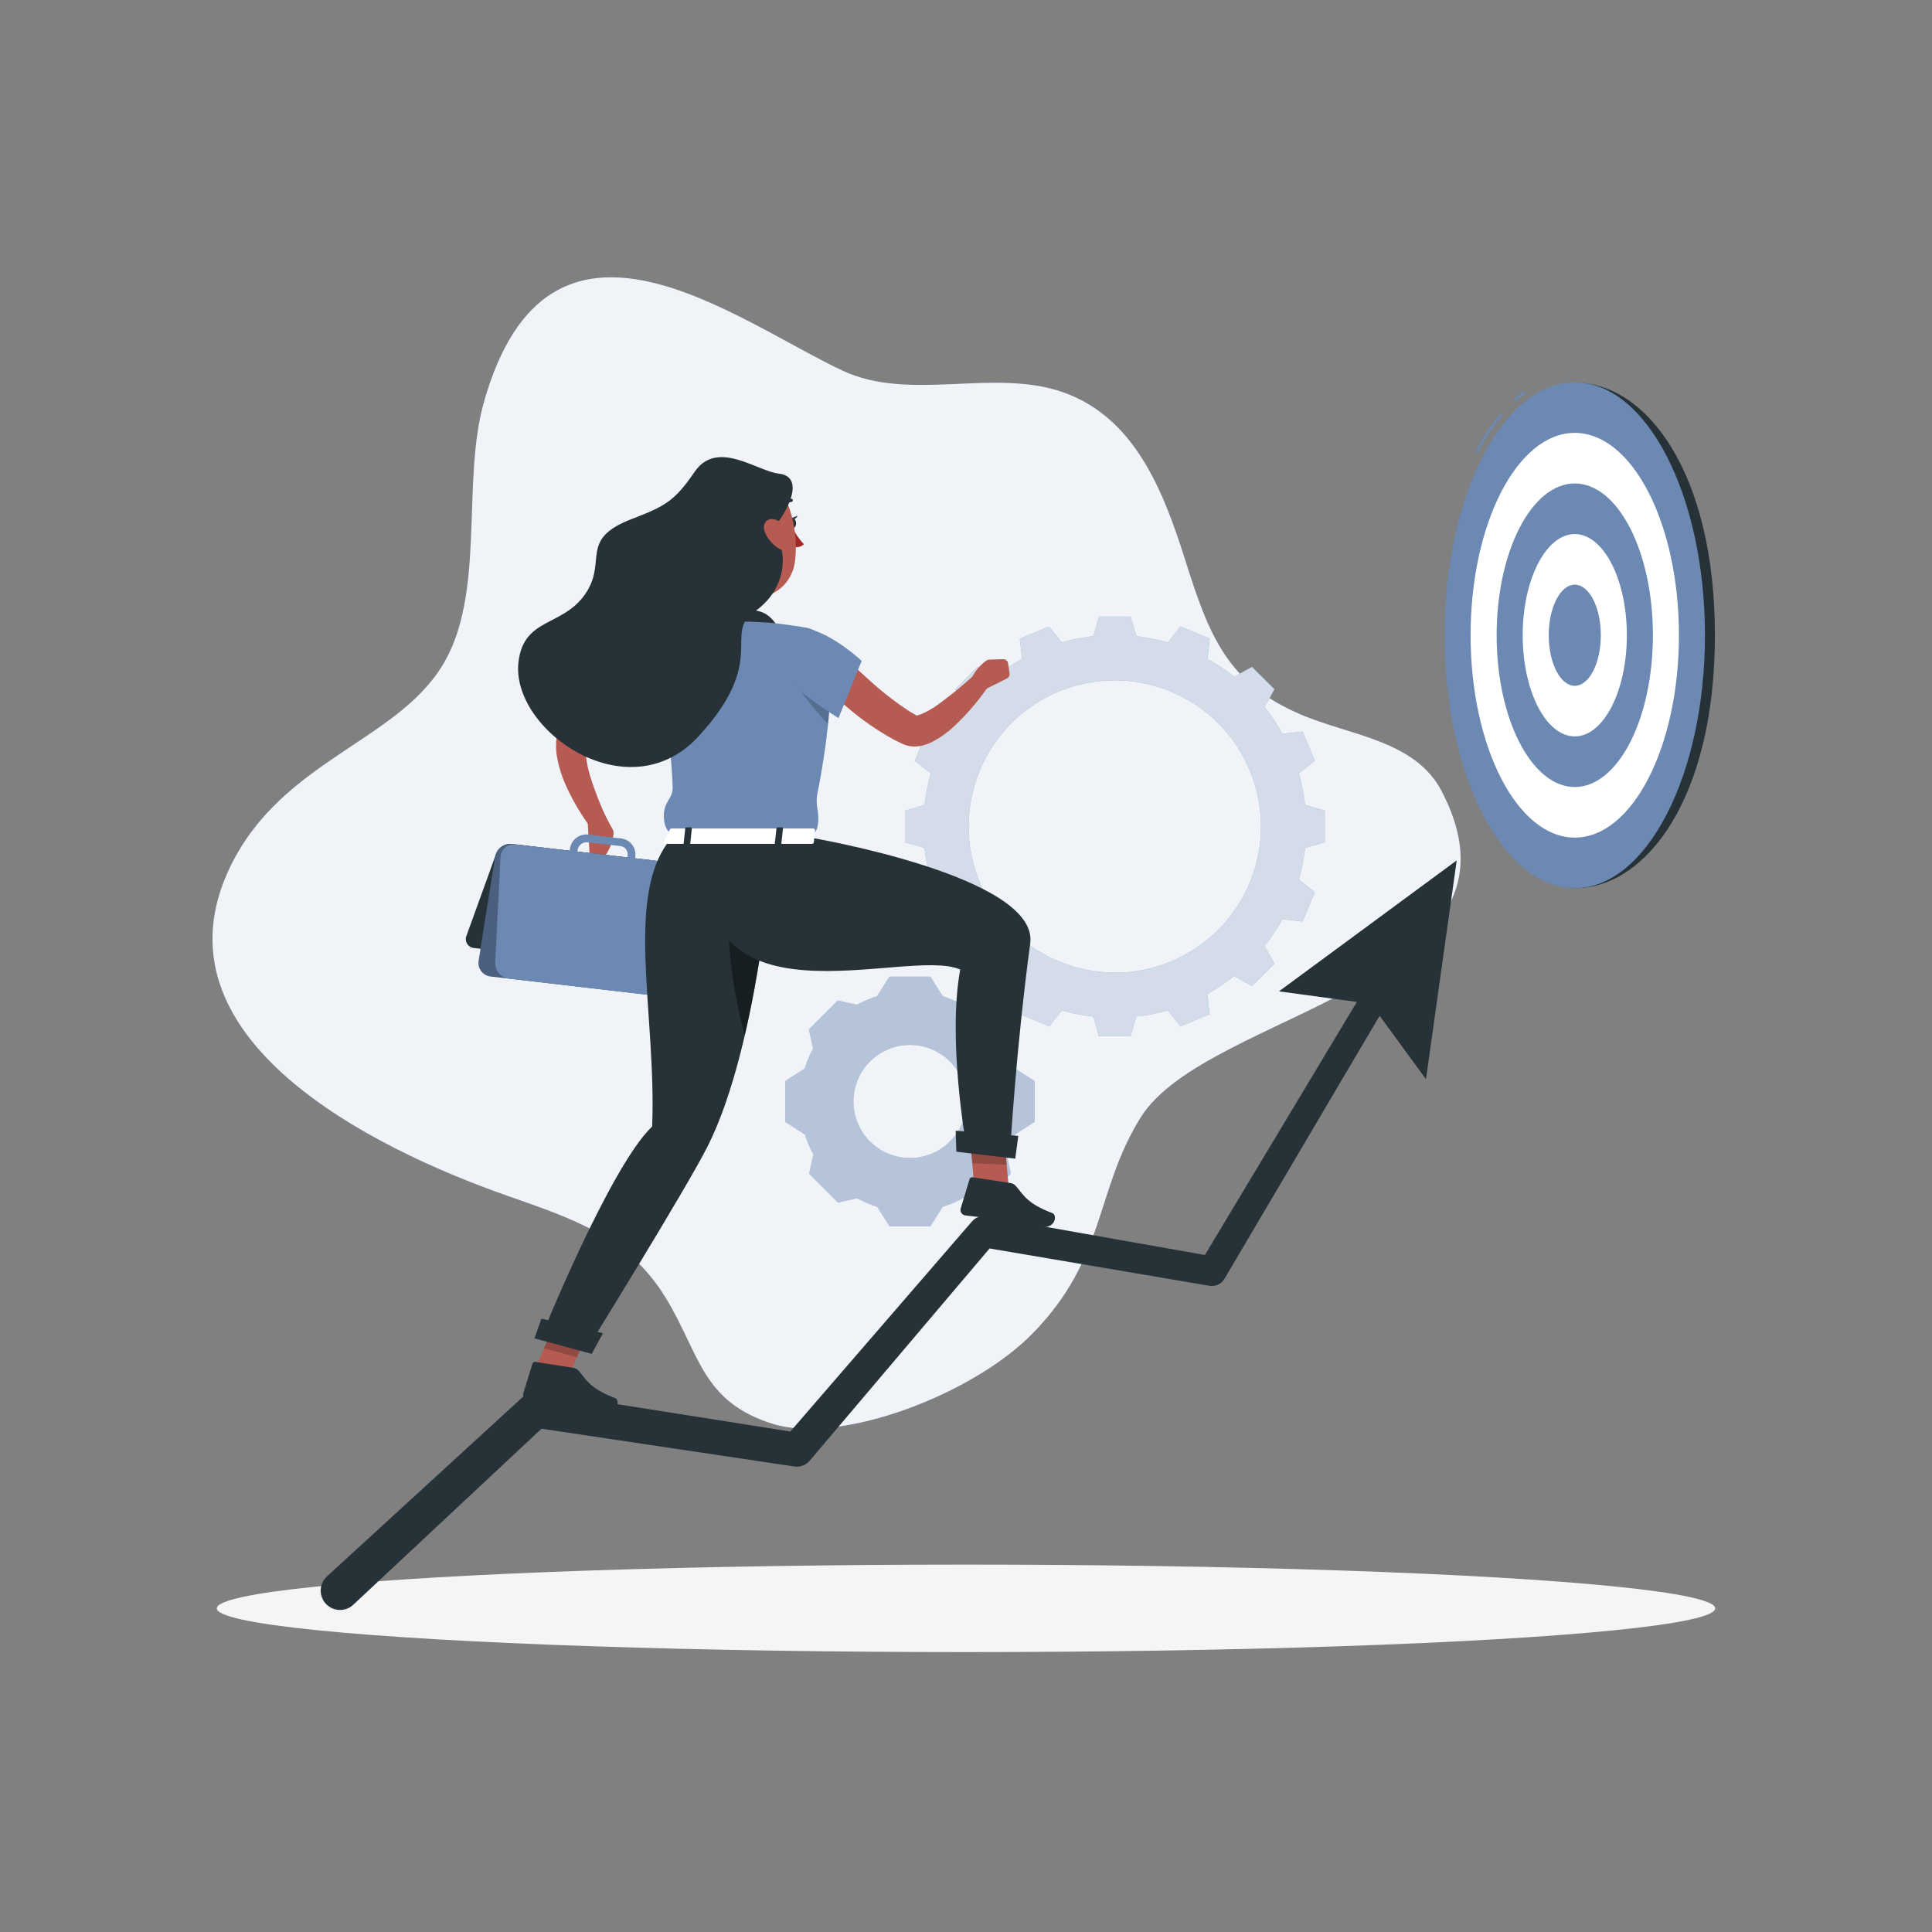 <svg xmlns="http://www.w3.org/2000/svg" viewBox="0 0 500 500"><rect x="0" y="0" width="500" height="500" fill="#808080" stroke="none"/><g id="freepik--background-simple--inject-159"><path d="M59.74,224c-21.85,44.51,36.8,73.26,71.35,85.39,17.4,6.11,31.44,10.65,41.08,26.29,8.94,14.51,9.32,27.21,28.1,32.89,17.26,5.23,51.37-7.53,67-23.5,19.12-19.59,16-36.64,27.91-55.84,17.13-27.66,104.28-34.12,77.88-84.54-6.88-13.15-23.74-14.32-36.53-19.82-19-8.17-23.62-20.38-29.84-40.06-5.69-18-13.1-36.78-31.56-43.29-18-6.34-39.62,2.61-57.15-5.63C190,82.71,142,44.8,125.24,104.05c-5.94,21,.65,49.85-10.86,68.37C102.2,192,73,197,59.74,224Z" style="fill:#6B89B3"></path><path d="M59.74,224c-21.85,44.51,36.8,73.26,71.35,85.39,17.4,6.11,31.44,10.65,41.08,26.29,8.94,14.51,9.32,27.21,28.1,32.89,17.26,5.23,51.37-7.53,67-23.5,19.12-19.59,16-36.64,27.91-55.84,17.13-27.66,104.28-34.12,77.88-84.54-6.88-13.15-23.74-14.32-36.53-19.82-19-8.17-23.62-20.38-29.84-40.06-5.69-18-13.1-36.78-31.56-43.29-18-6.34-39.62,2.61-57.15-5.63C190,82.71,142,44.8,125.24,104.05c-5.94,21,.65,49.85-10.86,68.37C102.2,192,73,197,59.74,224Z" style="fill:#fff;opacity:0.9"></path></g><g id="freepik--Shadow--inject-159"><ellipse id="freepik--path--inject-159" cx="250" cy="416.24" rx="193.89" ry="11.32" style="fill:#f5f5f5"></ellipse></g><g id="freepik--Gears--inject-159"><path d="M234.2,218v-8.21l5.07-1.45a48.79,48.79,0,0,1,1.62-8.15l-4.13-3.3,3.13-7.57,5.24.6a52.12,52.12,0,0,1,4.64-6.91l-2.56-4.62,5.78-5.8,4.64,2.56a49.41,49.41,0,0,1,6.9-4.62l-.6-5.24,7.58-3.15,3.28,4.13a53.45,53.45,0,0,1,8.17-1.62l1.45-5.07h8.19l1.48,5.07a53.68,53.68,0,0,1,8.15,1.62l3.29-4.13,7.57,3.15-.6,5.24a48.93,48.93,0,0,1,6.91,4.62l4.62-2.56,5.81,5.8L327.26,183a51,51,0,0,1,4.62,6.91l5.24-.6,3.15,7.57-4.15,3.3a47.8,47.8,0,0,1,1.62,8.15l5.1,1.45V218l-5.1,1.45a47.34,47.34,0,0,1-1.62,8.16l4.15,3.29-3.15,7.57-5.24-.58a50.82,50.82,0,0,1-4.62,6.89l2.57,4.64L324,255.17l-4.62-2.57a49.93,49.93,0,0,1-6.91,4.64l.6,5.24-7.57,3.13-3.29-4.13a49.2,49.2,0,0,1-8.15,1.62l-1.48,5.08h-8.19L283,263.1a49,49,0,0,1-8.17-1.62l-3.28,4.13-7.58-3.13.6-5.24a50.44,50.44,0,0,1-6.9-4.64L253,255.17l-5.78-5.79,2.56-4.64a51.91,51.91,0,0,1-4.64-6.89l-5.24.58-3.13-7.57,4.13-3.29a48.31,48.31,0,0,1-1.62-8.16Zm54.31,33.73a37.83,37.83,0,1,0-37.83-37.82A37.82,37.82,0,0,0,288.51,251.69Z" style="fill:#6B89B3"></path><path d="M234.2,218v-8.21l5.07-1.45a48.79,48.79,0,0,1,1.62-8.15l-4.13-3.3,3.13-7.57,5.24.6a52.12,52.12,0,0,1,4.64-6.91l-2.56-4.62,5.78-5.8,4.64,2.56a49.41,49.41,0,0,1,6.9-4.62l-.6-5.24,7.58-3.15,3.28,4.13a53.45,53.45,0,0,1,8.17-1.62l1.45-5.07h8.19l1.48,5.07a53.68,53.68,0,0,1,8.15,1.62l3.29-4.13,7.57,3.15-.6,5.24a48.93,48.93,0,0,1,6.91,4.62l4.62-2.56,5.81,5.8L327.26,183a51,51,0,0,1,4.62,6.91l5.24-.6,3.15,7.57-4.15,3.3a47.8,47.8,0,0,1,1.62,8.15l5.1,1.45V218l-5.1,1.45a47.34,47.34,0,0,1-1.62,8.16l4.15,3.29-3.15,7.57-5.24-.58a50.82,50.82,0,0,1-4.62,6.89l2.57,4.64L324,255.17l-4.62-2.57a49.93,49.93,0,0,1-6.91,4.64l.6,5.24-7.57,3.13-3.29-4.13a49.2,49.2,0,0,1-8.15,1.62l-1.48,5.08h-8.19L283,263.1a49,49,0,0,1-8.17-1.62l-3.28,4.13-7.58-3.13.6-5.24a50.44,50.44,0,0,1-6.9-4.64L253,255.17l-5.78-5.79,2.56-4.64a51.91,51.91,0,0,1-4.64-6.89l-5.24.58-3.13-7.57,4.13-3.29a48.31,48.31,0,0,1-1.62-8.16Zm54.31,33.73a37.83,37.83,0,1,0-37.83-37.82A37.82,37.82,0,0,0,288.51,251.69Z" style="fill:#fff;opacity:0.7"></path><path d="M208.25,276.53a27.88,27.88,0,0,1,2.19-5.14l-1.1-5,7.46-7.46,5,1.1a27.88,27.88,0,0,1,5.14-2.19l3.25-5.08h10.57l3.24,5.08a28,28,0,0,1,5.15,2.19l5-1.1,7.47,7.46-1.1,5a28.58,28.58,0,0,1,2.19,5.14l5.07,3.25v10.56l-5.07,3.25a29.3,29.3,0,0,1-2.19,5.15l1.1,5-7.47,7.47-5-1.1a28.68,28.68,0,0,1-5.15,2.19l-3.24,5.07H230.21L227,312.31a28.58,28.58,0,0,1-5.14-2.19l-5,1.1-7.46-7.47,1.1-5a28.57,28.57,0,0,1-2.19-5.15l-5.07-3.25V279.78Zm27.24,23.16a14.63,14.63,0,1,0-14.62-14.63A14.63,14.63,0,0,0,235.49,299.69Z" style="fill:#6B89B3"></path><path d="M208.25,276.53a27.88,27.88,0,0,1,2.19-5.14l-1.1-5,7.46-7.46,5,1.1a27.88,27.88,0,0,1,5.14-2.19l3.25-5.08h10.57l3.24,5.08a28,28,0,0,1,5.15,2.19l5-1.1,7.47,7.46-1.1,5a28.58,28.58,0,0,1,2.19,5.14l5.07,3.25v10.56l-5.07,3.25a29.3,29.3,0,0,1-2.19,5.15l1.1,5-7.47,7.47-5-1.1a28.68,28.68,0,0,1-5.15,2.19l-3.24,5.07H230.21L227,312.31a28.58,28.58,0,0,1-5.14-2.19l-5,1.1-7.46-7.47,1.1-5a28.57,28.57,0,0,1-2.19-5.15l-5.07-3.25V279.78Zm27.24,23.16a14.63,14.63,0,1,0-14.62-14.63A14.63,14.63,0,0,0,235.49,299.69Z" style="fill:#fff;opacity:0.5"></path></g><g id="freepik--Goal--inject-159"><path d="M407.55,99V229.86c18.61,0,36.27-23.48,36.27-65.46S426.16,99,407.55,99Z" style="fill:#263238"></path><path d="M392.27,103.81l-.43-.48a32.87,32.87,0,0,1,2.76-2.23l.38.53A28.43,28.43,0,0,0,392.27,103.81Z" style="fill:#6B89B3"></path><path d="M382.29,117.38l-.57-.29A54.2,54.2,0,0,1,388.3,107l.5.42A52.85,52.85,0,0,0,382.29,117.38Z" style="fill:#6B89B3"></path><ellipse cx="407.55" cy="164.4" rx="33.69" ry="65.46" style="fill:#6B89B3"></ellipse><ellipse cx="407.55" cy="164.4" rx="26.96" ry="52.37" style="fill:#fff"></ellipse><ellipse cx="407.55" cy="164.4" rx="20.22" ry="39.28" style="fill:#6B89B3"></ellipse><ellipse cx="407.55" cy="164.4" rx="13.48" ry="26.18" style="fill:#fff"></ellipse><ellipse cx="407.55" cy="164.4" rx="6.74" ry="13.09" style="fill:#6B89B3"></ellipse></g><g id="freepik--Arrow--inject-159"><path d="M377,222.67l-46,33.89,20.15,2.74-39.32,65.49-56.55-10a4,4,0,0,0-3.74,1.33l0,0-47,54.36-65.17-10.3a4.65,4.65,0,0,0-3.86,1.16l0,0L84.59,408l0,0a5,5,0,0,0,6.83,7.31l48.72-45.56,65.4,9.77h0a4.35,4.35,0,0,0,4-1.48L256.1,323.1,313,332.76h0a3.78,3.78,0,0,0,3.89-1.81l40.15-68.06,12,16.4Z" style="fill:#263238"></path></g><g id="freepik--Character--inject-159"><path d="M171.56,175.94l-.52.26-.64.33c-.43.24-.88.47-1.32.73-.88.5-1.76,1.05-2.63,1.63-1.75,1.13-3.44,2.39-5.11,3.7s-3.25,2.73-4.82,4.18L154.23,189l-1.12,1.16-.55.59-.21.22a6.06,6.06,0,0,0-.75,4,27.2,27.2,0,0,0,1.13,5.86,83.47,83.47,0,0,0,4.81,12.08l-3.75,2.45a57.58,57.58,0,0,1-7.39-12.21,31.06,31.06,0,0,1-2.25-7.29,17.08,17.08,0,0,1-.18-4.34,11.28,11.28,0,0,1,1.56-4.87,9.69,9.69,0,0,1,.81-1.14l.56-.7,1.14-1.38c.77-.92,1.57-1.81,2.38-2.69a70.47,70.47,0,0,1,5.21-5,58.79,58.79,0,0,1,5.8-4.43c1-.68,2.06-1.33,3.16-1.94.53-.32,1.09-.61,1.66-.9l.89-.43c.32-.15.56-.26,1-.45Z" style="fill:#b55b52"></path><path d="M185.61,140.31c.34,5.33,1.14,17-3,20,0,0,.73,5.46,10.39,6.73,10.63,1.39,5.77-4.61,5.77-4.61-5.62-2.14-4.91-6.43-3.37-10.33Z" style="fill:#b55b52"></path><path d="M180.57,163s-.94-3-1.28-4.75,12.79-1.18,17.14-.07,5.73,6.21,5.73,6.21Z" style="fill:#263238"></path><path d="M205.06,136.58a19.27,19.27,0,0,0,3,4.27,3,3,0,0,1-2.47.73Z" style="fill:#a02724"></path><path d="M202,131.94a.45.45,0,0,1-.19-.05.42.42,0,0,1-.17-.57,4.16,4.16,0,0,1,3.08-2.26.42.42,0,0,1,.45.38.41.41,0,0,1-.37.46h0a3.29,3.29,0,0,0-2.42,1.81A.43.43,0,0,1,202,131.94Z" style="fill:#263238"></path><path d="M204.3,135.43c.07.71.51,1.24,1,1.2s.78-.66.71-1.37-.51-1.25-1-1.2S204.23,134.72,204.3,135.43Z" style="fill:#263238"></path><path d="M204.81,134.12l1.65-.67S205.72,134.87,204.81,134.12Z" style="fill:#263238"></path><polygon points="136.87 358.13 145.4 360.44 153.48 341.43 144.95 339.12 136.87 358.13" style="fill:#b55b52"></polygon><path d="M148.39,354l-9.81-1.55a.71.71,0,0,0-.79.49l-2.34,7.58a1.43,1.43,0,0,0,1.15,1.78c3.43.48,5.11.54,9.42,1.22,2.65.42,6.49,1.31,10.15,1.88s4.43-3,3-3.58c-6.61-2.55-7.37-4.75-9.37-7A2.37,2.37,0,0,0,148.39,354Z" style="fill:#263238"></path><polygon points="144.95 339.12 153.48 341.44 149.31 351.24 140.78 348.92 144.95 339.12" style="opacity:0.2"></polygon><path d="M175.69,162.11c-3.5-1.36-14.08,7.46-14.08,7.46l4.72,16.26s11.85-6.88,12.91-11.65C180.35,169.22,179.83,163.72,175.69,162.11Z" style="fill:#6B89B3"></path><path d="M215.05,170.28c0,5.68.21,16.21-3.49,35-.67,3.41.65,4.93.06,8.41-.39,2.28-1.67,1.94-1.85,3.05H173.89c0-1.06-1.57-1.63-1.94-3.94-.83-5.28,2.23-5.72,2.13-9.05-.25-8.4-1.48-17.85-5.15-34.43a6,6,0,0,1,5-7.29c2.58-.37,5.68-.73,8.82-.88a113.56,113.56,0,0,1,16.3,0c3.18.29,6.55.78,9.29,1.23A8,8,0,0,1,215.05,170.28Z" style="fill:#6B89B3"></path><path d="M205.14,175.22c1.6,3.82,6.7,9.55,9.16,12.19.38-3.68.57-6.8.67-9.44Z" style="opacity:0.2"></path><path d="M216,167.44c2.94,3,6.14,6.06,9.33,8.89a78.82,78.82,0,0,0,9.93,7.69c.42.29.85.49,1.27.75l.63.36c.09.05,0,0,0,0l-.07,0-.12,0c-.26,0,.32.11,1-.14a20.82,20.82,0,0,0,4.88-2.72,112.12,112.12,0,0,0,9.95-8.19l3.43,2.87a62.25,62.25,0,0,1-9,10.72,25,25,0,0,1-6.34,4.5,11.52,11.52,0,0,1-2.33.81,8.26,8.26,0,0,1-3.18.1,6.51,6.51,0,0,1-.92-.23,4.34,4.34,0,0,1-.47-.16l-.39-.17-.85-.4c-.55-.28-1.15-.54-1.67-.84a71.34,71.34,0,0,1-11.65-8.1,110.33,110.33,0,0,1-10.07-9.54Z" style="fill:#b55b52"></path><path d="M255.21,171a12.05,12.05,0,0,0-3.81,4.62l.75,3.36a.58.58,0,0,0,.82.39l5.37-2.64,2.24-1.14a1.29,1.29,0,0,0,.69-1.34l-.37-2.55a1.28,1.28,0,0,0-1.32-1.1l-3.48.11A1.65,1.65,0,0,0,255.21,171Z" style="fill:#b55b52"></path><path d="M158.79,215.75a12.2,12.2,0,0,1-2.1,5.61l-3.29,1a.58.58,0,0,1-.75-.51l-.39-6-.15-3.06a.53.53,0,0,1,.33-.52l3.53-1.4a.54.54,0,0,1,.67.25l2,3.67A1.72,1.72,0,0,1,158.79,215.75Z" style="fill:#b55b52"></path><path d="M122.75,245.35l35.87,4.2A4.08,4.08,0,0,0,162.7,247l7.64-21.13a2.32,2.32,0,0,0-2-3.25l-35.87-4.2a4.08,4.08,0,0,0-4.08,2.55l-7.64,21.13A2.32,2.32,0,0,0,122.75,245.35Z" style="fill:#263238"></path><path d="M127,252.72l44,5.11a3.93,3.93,0,0,0,4.3-3.26l4.28-26.91a3.55,3.55,0,0,0-3.12-4.13l-44-5.11a3.94,3.94,0,0,0-4.3,3.27l-4.28,26.91A3.54,3.54,0,0,0,127,252.72Z" style="fill:#6B89B3"></path><path d="M127,252.72l44,5.11a3.93,3.93,0,0,0,4.3-3.26l4.28-26.91a3.55,3.55,0,0,0-3.12-4.13l-44-5.11a3.94,3.94,0,0,0-4.3,3.27l-4.28,26.91A3.54,3.54,0,0,0,127,252.72Z" style="opacity:0.3"></path><path d="M161.38,229.19h-.24l-12.77-1.49h0a2,2,0,0,1-1.39-.79,2,2,0,0,1-.39-1.56l.93-5.8a4.29,4.29,0,0,1,4.69-3.56l8.54,1a4.16,4.16,0,0,1,3.64,4.8l-.9,5.62A2.15,2.15,0,0,1,161.38,229.19Zm-12.78-3.48,12.77,1.48a.14.14,0,0,0,.15-.11l.89-5.63a2.11,2.11,0,0,0-.4-1.65,2.18,2.18,0,0,0-1.49-.84L152,218a2.32,2.32,0,0,0-2.49,1.9l-.92,5.8-.08,1Z" style="fill:#6B89B3"></path><path d="M175.69,258.38l-44-5.11a4.06,4.06,0,0,1-3.53-4.17l1.36-27.25a3.46,3.46,0,0,1,3.9-3.31l44,5.11a4,4,0,0,1,3.53,4.17l-1.36,27.25A3.46,3.46,0,0,1,175.69,258.38Z" style="fill:#6B89B3"></path><path d="M209.18,162.72c6.79,1.64,13.82,8.33,13.82,8.33l-6,14.78s-14-8.54-15.3-13.25C200,166.32,202.63,161.14,209.18,162.72Z" style="fill:#6B89B3"></path><path d="M180.21,135.46c1.43,8.65,1.86,12.34,6.71,16.36,7.31,6,17.63,2.38,18.81-6.52,1.06-8-1.46-20.82-10.34-23.41A12,12,0,0,0,180.21,135.46Z" style="fill:#b55b52"></path><path d="M201.59,122.58c-5.74-.65-16-9-21.84-.45-5.34,7.88-8.05,9-16.31,12.21-13.78,5.3-6.11,10.92-12,19.42s-15.84,6-17.25,17.49c-2.17,17.59,28.33,39.17,46.58,19.33S187,164,195.22,158.33c10.41-7.22,7.78-19.24,4.2-20.88C203.34,133.45,208.85,123.42,201.59,122.58Z" style="fill:#263238"></path><path d="M202.51,135.67a8.07,8.07,0,0,1,2.11,4.81c.13,2.25-2,2.43-3.78,1-1.64-1.26-3.69-4-3-5.84S201,134,202.51,135.67Z" style="fill:#b55b52"></path><path d="M200.3,216.78s-3.52,52.78-17.15,79.86c-5.55,11-30.9,51.95-30.9,51.95l-12.4-2.06s17.93-44.53,28.93-55c1.15-29.45-7.45-60.34,5.11-74.78Z" style="fill:#263238"></path><path d="M188.4,231a126.32,126.32,0,0,0,4.34,37c2-8.5,3.48-17.15,4.61-24.86A62,62,0,0,0,188.4,231Z" style="opacity:0.4"></path><polygon points="153.13 350.38 138.32 346.36 140.12 341.27 156.06 345.03 153.13 350.38" style="fill:#263238"></polygon><polygon points="252.49 310.92 261.49 312.24 259.69 291.91 250.69 290.58 252.49 310.92" style="fill:#b55b52"></polygon><path d="M261.52,306.18l-9.81-1.5a.71.71,0,0,0-.79.49l-2.3,7.6a1.43,1.43,0,0,0,1.17,1.77c3.43.46,5.11.51,9.43,1.16,2.65.41,6.49,1.27,10.15,1.83s4.42-3,2.94-3.6c-6.62-2.51-7.39-4.71-9.41-7A2.24,2.24,0,0,0,261.52,306.18Z" style="fill:#263238"></path><polygon points="250.68 290.58 259.7 291.91 260.53 301.41 251.61 301.07 250.68 290.58" style="opacity:0.2"></polygon><path d="M209.77,216.78s59.19,10,56.85,27.37c-3.69,27.43-5.13,52.85-5.13,52.85L250,296s-4.82-27-1.5-45.08c-13.83-6.25-72.37,18.05-65.14-34.14Z" style="fill:#263238"></path><polygon points="262.75 299.86 247.5 298.06 247.33 292.62 263.53 293.97 262.75 299.86" style="fill:#263238"></polygon><path d="M173.35,214.68l-1.62,3.21c-.13.25.17.5.58.5H210c.32,0,.59-.15.61-.36l.33-3.21c0-.22-.26-.41-.62-.41H173.93A.65.65,0,0,0,173.35,214.68Z" style="fill:#fff"></path><path d="M178.23,218.74h-1c-.2,0-.35-.1-.33-.22l.45-4.17c0-.13.19-.23.38-.23h1c.2,0,.35.1.33.23l-.45,4.17C178.59,218.64,178.42,218.74,178.23,218.74Z" style="fill:#263238"></path><path d="M201.82,218.74h-1c-.2,0-.34-.1-.33-.22l.46-4.17c0-.13.18-.23.37-.23h1c.19,0,.34.1.32.23l-.45,4.17C202.18,218.64,202,218.74,201.82,218.74Z" style="fill:#263238"></path></g></svg>